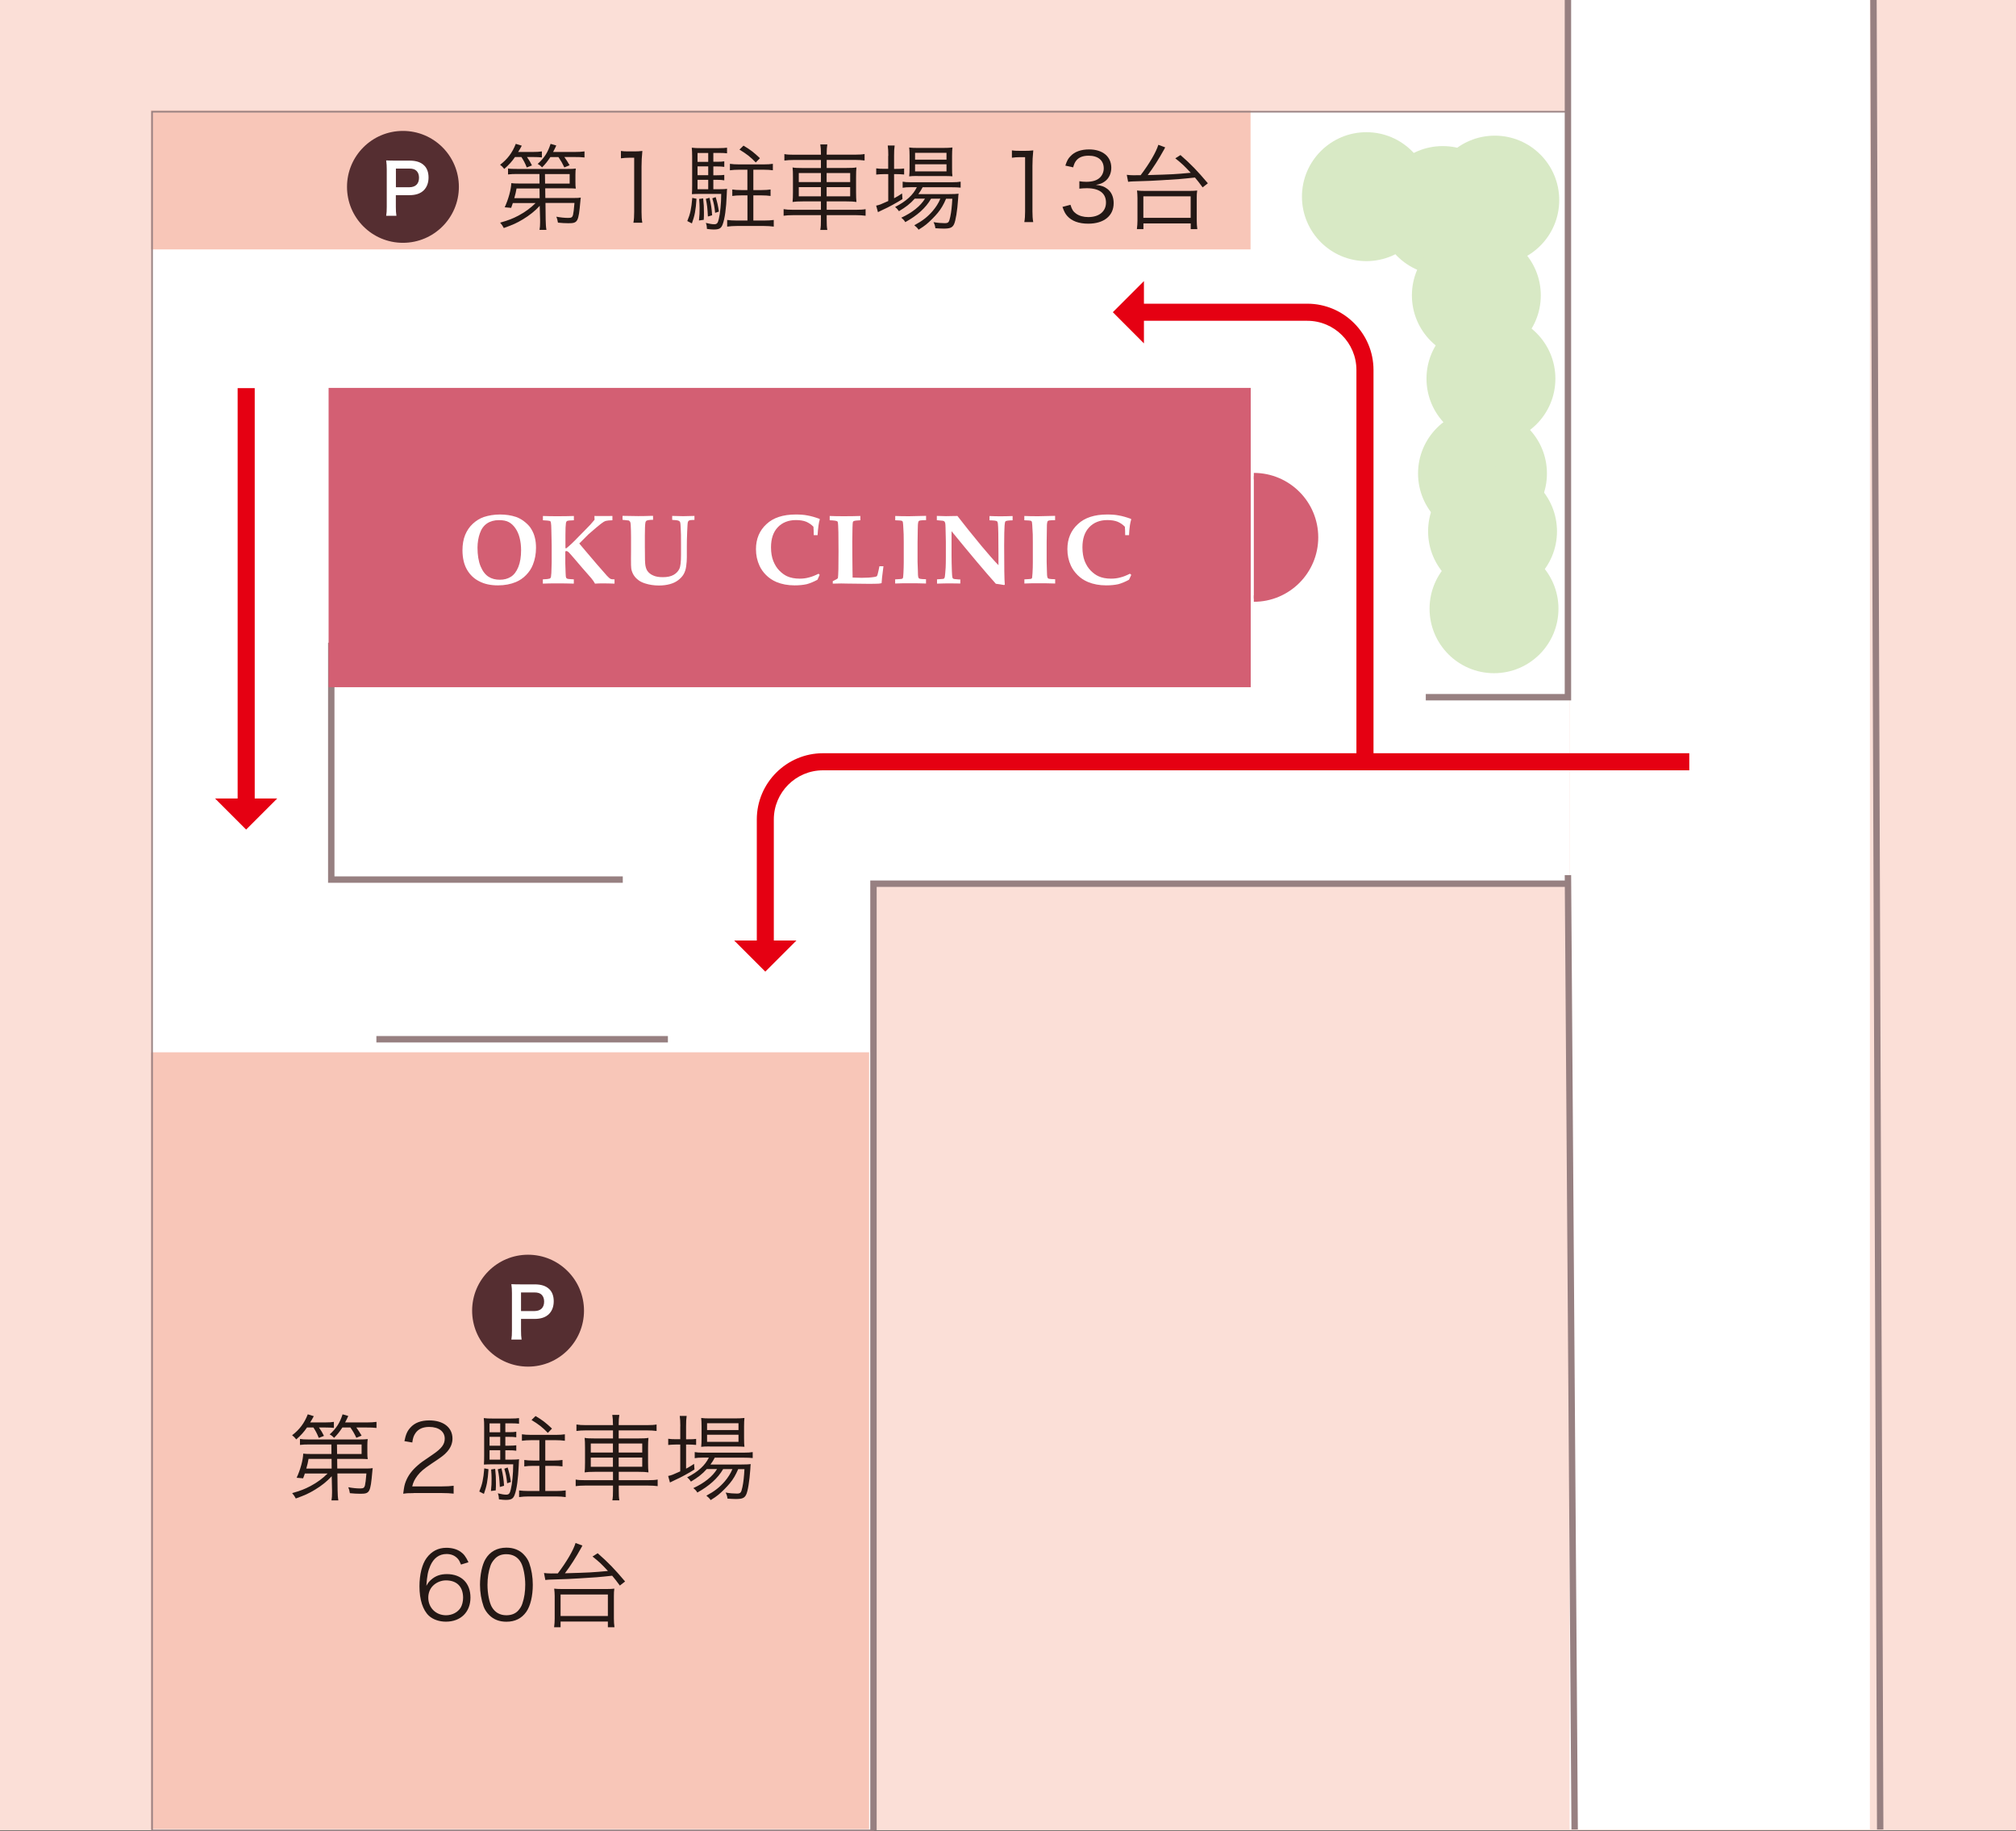 <?xml version="1.0" encoding="utf-8"?>
<!-- Generator: Adobe Illustrator 25.2.3, SVG Export Plug-In . SVG Version: 6.00 Build 0)  -->
<svg version="1.1" id="レイヤー_1" xmlns="http://www.w3.org/2000/svg" xmlns:xlink="http://www.w3.org/1999/xlink" x="0px"
	 y="0px" width="315px" height="286px" viewBox="0 0 315 286" style="enable-background:new 0 0 315 286;" xml:space="preserve">
<rect x="0" y="0" width="315" height="286" fill="#333333" stroke="none"/>
<style type="text/css">
	.st0{fill:#FBDFD7;}
	.st1{fill:#FFFFFF;}
	.st2{fill:#F8C6B8;}
	.st3{fill:#231815;}
	.st4{fill:#E50012;}
	.st5{fill:#D8E9C5;}
	.st6{fill:none;stroke:#978081;stroke-miterlimit:10;}
	.st7{fill:#D35F73;stroke:#D35F73;stroke-width:1.013;stroke-miterlimit:10;}
	.st8{fill:none;stroke:#978081;stroke-width:0.25;stroke-miterlimit:10;}
	.st9{fill:#552E31;}
</style>
<rect class="st0" width="315" height="285.93"/>
<g>
	<g>
		<g>
			<rect x="245.25" y="0" class="st1" width="46.92" height="285.79"/>
			<polyline class="st1" points="245.23,138.04 136.48,138.04 136.48,285.93 23.76,285.93 23.76,17.45 245.23,17.45 245.23,108.67 
							"/>
			<rect x="23.57" y="17.23" class="st2" width="171.83" height="21.73"/>
			<rect x="23.57" y="164.38" class="st2" width="112.23" height="121.35"/>
			<g>
				<g>
					<path class="st3" d="M80.46,24.54c-0.5,0.72-0.89,1.16-1.67,1.85c-0.21-0.28-0.41-0.48-0.65-0.65c1.16-0.88,1.92-1.9,2.45-3.27
						l0.94,0.29c-0.23,0.44-0.31,0.56-0.57,0.98h2.26c0.69,0,1.1-0.03,1.45-0.09v0.94c-0.36-0.04-0.78-0.06-1.33-0.06h-1
						c0.37,0.54,0.53,0.79,0.78,1.31l-0.81,0.32c-0.29-0.72-0.47-1.05-0.84-1.63H80.46z M84.33,32.15
						c-0.67,0.75-1.61,1.51-2.62,2.11c-1.04,0.62-1.5,0.82-2.99,1.36c-0.18-0.35-0.31-0.53-0.57-0.84c1.33-0.38,1.94-0.62,2.86-1.1
						c1.07-0.57,1.95-1.23,2.67-1.96h-3.55c-0.09,0.28-0.13,0.4-0.26,0.75l-1.01-0.09c0.59-1.28,1-2.79,1.03-3.77
						c0.25,0.04,0.65,0.06,1.38,0.06h3.03l-0.01-1.49h-3.49c-0.56,0-0.98,0.01-1.42,0.07v-0.93c0.32,0.06,0.7,0.07,1.42,0.07h7.81
						c0.69,0,1-0.01,1.36-0.06c-0.04,0.26-0.06,0.5-0.06,0.92v1.2c0,0.45,0.01,0.72,0.06,1.01c-0.38-0.03-0.76-0.04-1.36-0.04h-3.42
						l0.02,1.51h4.34c0.57,0,0.89-0.01,1.2-0.06c-0.04,0.19-0.04,0.28-0.07,0.59c-0.29,3.24-0.4,3.41-1.89,3.41
						c-0.5,0-1-0.03-1.61-0.09c-0.07-0.4-0.12-0.6-0.25-0.93c0.7,0.13,1.29,0.19,1.85,0.19c0.5,0,0.64-0.09,0.75-0.45
						c0.07-0.29,0.16-0.94,0.23-1.89h-4.53l0.03,2.6c0.02,0.76,0.04,1.17,0.12,1.61h-1.08c0.07-0.44,0.09-0.66,0.09-1.19
						c0-0.15,0-0.35,0-0.42L84.33,32.15z M80.71,29.44c-0.1,0.59-0.15,0.79-0.35,1.51h3.96l-0.02-1.51H80.71z M85.99,24.54
						c-0.46,0.69-0.73,1.04-1.29,1.61c-0.23-0.25-0.38-0.37-0.69-0.54c1.06-0.97,1.58-1.79,2.02-3.14l0.89,0.26
						c-0.18,0.4-0.23,0.5-0.5,1.01h3.36c0.69,0,1.1-0.03,1.55-0.09v0.95c-0.47-0.06-0.91-0.07-1.54-0.07h-1.61
						c0.29,0.41,0.56,0.81,0.82,1.28l-0.82,0.34c-0.32-0.67-0.51-1-0.92-1.61H85.99z M89.01,28.68v-1.49h-3.86l0.02,1.49H89.01z"/>
					<path class="st3" d="M97.01,23.58c0.38,0.06,0.66,0.07,1.22,0.07h0.92c0.5,0,0.73-0.02,1.22-0.07
						c-0.09,0.89-0.13,1.64-0.13,2.43v7.12c0,0.69,0.03,1.12,0.12,1.66h-1.39c0.09-0.51,0.12-0.98,0.12-1.66v-8.49h-0.79
						c-0.47,0-0.85,0.03-1.28,0.09V23.58z"/>
					<path class="st3" d="M108.83,31.05c-0.12,1.82-0.28,2.62-0.72,3.85l-0.72-0.37c0.47-1.14,0.63-1.88,0.78-3.62L108.83,31.05z
						 M111.48,29.56h0.84c0.7,0,1.01-0.02,1.29-0.06c-0.03,0.23-0.03,0.23-0.06,0.98c-0.07,2.04-0.31,3.71-0.62,4.53
						c-0.23,0.66-0.54,0.84-1.41,0.84c-0.26,0-0.53-0.02-1.06-0.09c-0.01-0.34-0.04-0.57-0.17-0.94c0.51,0.13,0.97,0.21,1.3,0.21
						c0.43,0,0.57-0.16,0.72-0.81c0.22-0.88,0.37-2.39,0.38-3.93h-3.46c-0.41,0-0.73,0.02-1.12,0.04c0.03-0.35,0.04-0.88,0.04-1.38
						v-4.5c0-0.59-0.02-0.97-0.06-1.38c0.42,0.06,0.76,0.07,1.35,0.07h2.83c0.63,0,0.97-0.02,1.33-0.07v0.88
						c-0.34-0.04-0.66-0.06-1.19-0.06h-0.95v1.38h0.57c0.53,0,0.81-0.01,1.14-0.07v0.87c-0.35-0.06-0.63-0.07-1.14-0.07h-0.57v1.38
						h0.57c0.56,0,0.78-0.02,1.14-0.06v0.85c-0.35-0.06-0.63-0.08-1.14-0.08h-0.57V29.56z M110.66,23.9h-1.67v1.38h1.67V23.9z
						 M110.66,25.99h-1.67v1.38h1.67V25.99z M108.99,28.09v1.47h1.67v-1.47H108.99z M109.87,30.99c0.1,0.95,0.12,1.33,0.12,2.21
						c0,0.46,0,0.63-0.03,1.14l-0.75,0.1c0.09-0.82,0.1-1.19,0.1-1.95c0-0.51-0.02-0.79-0.07-1.41L109.87,30.99z M110.86,30.9
						c0.25,1.06,0.34,1.67,0.41,2.73l-0.66,0.19c-0.07-1.33-0.12-1.79-0.32-2.76L110.86,30.9z M111.82,30.79
						c0.26,0.82,0.36,1.29,0.51,2.26l-0.59,0.2c-0.1-0.98-0.19-1.46-0.44-2.27L111.82,30.79z M116.78,30.52h-0.95
						c-0.59,0-0.98,0.03-1.41,0.09V29.6c0.37,0.06,0.82,0.09,1.41,0.09h0.95v-3.18h-1.29c-0.57,0-1,0.03-1.44,0.09v-1.01
						c0.42,0.06,0.83,0.09,1.44,0.09h3.83c0.63,0,1.04-0.03,1.44-0.09v1.01c-0.44-0.06-0.87-0.09-1.44-0.09h-1.61v3.18h1.28
						c0.59,0,1.03-0.03,1.41-0.09v1.01c-0.44-0.06-0.82-0.09-1.41-0.09h-1.28v3.93h1.67c0.62,0,1.07-0.03,1.52-0.09v1.04
						c-0.47-0.07-0.97-0.1-1.52-0.1h-4.25c-0.54,0-1.04,0.03-1.51,0.1v-1.04c0.44,0.06,0.91,0.09,1.51,0.09h1.66V30.52z
						 M118.09,25.38c-0.83-0.87-1.42-1.32-2.55-2.01l0.63-0.62c1.09,0.64,1.64,1.08,2.57,1.96L118.09,25.38z"/>
					<path class="st3" d="M128.27,23.97c0-0.6-0.03-0.98-0.1-1.41h1.1c-0.07,0.44-0.1,0.82-0.1,1.41v0.19h4.4
						c0.75,0,1.14-0.03,1.52-0.1v1.01c-0.47-0.06-0.92-0.09-1.51-0.09h-4.41v1.26h2.99c0.88,0,1.27-0.02,1.66-0.09
						c-0.04,0.47-0.06,0.72-0.06,1.54V30c0,0.83,0.02,1.08,0.06,1.55c-0.37-0.06-0.81-0.09-1.67-0.09h-2.98v1.31h4.56
						c0.75,0,1.16-0.03,1.52-0.1v1.03c-0.46-0.06-0.91-0.09-1.52-0.09h-4.56v0.7c0,0.81,0.02,1.14,0.1,1.61h-1.1
						c0.09-0.51,0.1-0.85,0.1-1.61v-0.7h-4.34c-0.62,0-1.1,0.03-1.49,0.09v-1.03c0.38,0.07,0.79,0.1,1.49,0.1h4.34v-1.31h-2.73
						c-0.88,0-1.33,0.03-1.7,0.09c0.04-0.46,0.06-0.72,0.06-1.55v-2.26c0-0.85-0.01-1.11-0.06-1.58c0.36,0.07,0.78,0.09,1.63,0.09
						h2.8v-1.26h-4.23c-0.59,0-1.06,0.03-1.48,0.09v-1.01c0.41,0.08,0.83,0.1,1.49,0.1h4.22V23.97z M124.81,27.03v1.41h3.46v-1.41
						H124.81z M124.81,29.23v1.44h3.46v-1.44H124.81z M132.84,28.44v-1.41h-3.68v1.41H132.84z M132.84,30.67v-1.44h-3.68v1.44
						H132.84z"/>
					<path class="st3" d="M138.8,24.34c0-0.69-0.03-1.2-0.09-1.61h1.08c-0.07,0.45-0.09,0.91-0.09,1.63v2.02h0.35
						c0.57,0,0.89-0.01,1.22-0.06v0.94c-0.42-0.04-0.81-0.06-1.22-0.06h-0.35v3.77c0.47-0.25,0.69-0.38,1.25-0.75l0.06,0.88
						c-0.85,0.54-2.18,1.28-3.05,1.66c-0.23,0.1-0.65,0.31-0.78,0.38l-0.28-1.02c0.56-0.12,0.7-0.18,1.89-0.72V27.2h-0.63
						c-0.47,0-0.87,0.03-1.25,0.07V26.3c0.39,0.06,0.75,0.07,1.27,0.07h0.6V24.34z M142.92,31.04c-0.67,0.76-1.41,1.33-2.46,1.95
						c-0.17-0.26-0.37-0.48-0.6-0.66c1.73-0.88,2.8-1.86,3.4-3.09h-0.9c-0.6,0-1.02,0.03-1.32,0.09v-0.95
						c0.32,0.06,0.67,0.09,1.35,0.09h6.26c0.7,0,1.13-0.03,1.45-0.09v0.93c-0.36-0.04-0.81-0.06-1.45-0.06h-4.49
						c-0.23,0.44-0.35,0.63-0.67,1.07h4.85c0.72,0,1.07-0.02,1.44-0.06c-0.03,0.19-0.04,0.28-0.08,0.87
						c-0.11,1.73-0.38,3.4-0.64,3.91c-0.26,0.53-0.63,0.67-1.63,0.67c-0.34,0-0.82-0.03-1.28-0.06c-0.04-0.36-0.12-0.62-0.29-0.95
						c0.69,0.12,1.23,0.16,1.74,0.16c0.59,0,0.69-0.11,0.88-1c0.16-0.73,0.26-1.67,0.32-2.81h-0.98c-0.39,0.92-0.76,1.55-1.3,2.21
						c-0.44,0.54-1.26,1.36-1.8,1.8c-0.34,0.26-0.6,0.46-1.19,0.82c-0.22-0.32-0.34-0.42-0.67-0.69c1.3-0.7,2.08-1.32,2.87-2.23
						c0.51-0.6,0.91-1.22,1.2-1.92h-1.45c-0.83,1.44-2.15,2.62-4.03,3.66c-0.16-0.28-0.32-0.45-0.63-0.69
						c1.7-0.78,3.02-1.83,3.71-2.98H142.92z M143.39,27.49c-0.6,0-1.01,0.01-1.33,0.06c0.04-0.4,0.06-0.76,0.06-1.32v-1.9
						c0-0.67-0.02-0.87-0.06-1.29c0.44,0.06,0.76,0.07,1.41,0.07h3.83c0.67,0,1.12-0.02,1.52-0.07c-0.04,0.38-0.06,0.69-0.06,1.36
						v1.83c0,0.67,0.01,1.04,0.06,1.31c-0.32-0.03-0.78-0.04-1.35-0.04H143.39z M142.98,24.94h4.91v-1.07h-4.91V24.94z
						 M142.98,26.77h4.91v-1.11h-4.91V26.77z"/>
					<path class="st3" d="M158.09,23.49c0.38,0.06,0.66,0.07,1.21,0.07h0.93c0.5,0,0.73-0.01,1.22-0.07
						c-0.09,0.89-0.13,1.64-0.13,2.43v7.12c0,0.69,0.03,1.11,0.12,1.65h-1.39c0.09-0.51,0.12-0.98,0.12-1.65v-8.49h-0.79
						c-0.47,0-0.85,0.03-1.27,0.09V23.49z"/>
					<path class="st3" d="M167.26,31.99c0.23,0.76,0.44,1.07,0.89,1.39c0.5,0.35,1.14,0.53,1.89,0.53c1.7,0,2.77-0.88,2.77-2.27
						c0-1.45-1.04-2.24-2.99-2.24c-0.41,0-0.78,0.03-1.17,0.07v-1.16c0.34,0.06,0.69,0.09,1.08,0.09c0.97,0,1.69-0.22,2.14-0.67
						c0.37-0.35,0.59-0.89,0.59-1.42c0-1.26-0.88-1.99-2.36-1.99c-0.89,0-1.54,0.25-1.95,0.78c-0.21,0.27-0.31,0.5-0.47,1.04
						l-1.22-0.27c0.25-0.75,0.42-1.08,0.79-1.46c0.64-0.7,1.64-1.07,2.92-1.07c2.13,0,3.47,1.12,3.47,2.87
						c0,0.89-0.38,1.69-1.03,2.14c-0.38,0.28-0.7,0.4-1.38,0.53c0.85,0.09,1.3,0.25,1.8,0.63c0.65,0.5,0.98,1.28,0.98,2.22
						c0,1.98-1.52,3.21-3.97,3.21c-1.48,0-2.58-0.41-3.28-1.2c-0.31-0.35-0.48-0.67-0.75-1.42L167.26,31.99z"/>
					<path class="st3" d="M178.22,27.37c1.38-1.82,2.43-3.62,2.77-4.75l1.07,0.4c-0.04,0.09-0.04,0.09-0.16,0.31
						c-0.84,1.52-1.7,2.87-2.57,4.02c3.91-0.11,4.24-0.13,6.72-0.36c-1-1.08-1.32-1.39-2.41-2.26l0.81-0.51
						c1.7,1.49,2.62,2.45,4.28,4.41l-0.82,0.64c-0.57-0.78-0.76-1.01-1.2-1.54c-2.01,0.22-2.7,0.28-5.19,0.42
						c-1.44,0.09-2.18,0.12-3.34,0.15c-0.35,0.02-0.76,0.03-1.22,0.04c-0.21,0-0.23,0.02-0.69,0.06l-0.21-1.09
						c0.34,0.04,0.72,0.07,1.13,0.07l0.35-0.01H178.22z M177.64,35.79c0.06-0.48,0.09-0.91,0.09-1.36v-3.5
						c0-0.42-0.03-0.79-0.07-1.17c0.32,0.04,0.63,0.06,1.16,0.06h7.08c0.53,0,0.82-0.02,1.16-0.06c-0.06,0.38-0.07,0.69-0.07,1.17
						v3.5c0,0.5,0.03,0.93,0.09,1.36h-1.03v-0.89h-7.39v0.89H177.64z M178.65,34.03h7.39v-3.36h-7.39V34.03z"/>
				</g>
			</g>
			<g>
				<g>
					<path class="st3" d="M47.96,223c-0.5,0.72-0.89,1.16-1.67,1.85c-0.21-0.28-0.41-0.48-0.65-0.65c1.16-0.88,1.92-1.9,2.45-3.27
						l0.94,0.29c-0.23,0.44-0.31,0.56-0.57,0.98h2.26c0.69,0,1.1-0.03,1.45-0.09v0.94c-0.37-0.04-0.78-0.06-1.33-0.06h-1
						c0.37,0.54,0.53,0.79,0.78,1.31l-0.81,0.32c-0.29-0.72-0.47-1.06-0.84-1.63H47.96z M51.83,230.6
						c-0.67,0.75-1.61,1.51-2.62,2.11c-1.04,0.62-1.49,0.82-2.99,1.37c-0.18-0.35-0.31-0.53-0.57-0.84c1.33-0.38,1.94-0.62,2.86-1.1
						c1.07-0.57,1.95-1.23,2.67-1.96h-3.55c-0.09,0.28-0.13,0.4-0.27,0.75l-1.01-0.09c0.59-1.27,1-2.78,1.03-3.77
						c0.25,0.04,0.65,0.06,1.38,0.06h3.03l-0.01-1.49h-3.49c-0.56,0-0.98,0.01-1.42,0.07v-0.93c0.32,0.06,0.7,0.08,1.42,0.08h7.81
						c0.69,0,1-0.02,1.36-0.06c-0.04,0.26-0.06,0.5-0.06,0.92v1.2c0,0.45,0.01,0.72,0.06,1.01c-0.38-0.03-0.76-0.04-1.36-0.04h-3.42
						l0.02,1.51h4.34c0.57,0,0.89-0.01,1.2-0.06c-0.04,0.19-0.04,0.28-0.07,0.59c-0.29,3.24-0.4,3.41-1.89,3.41
						c-0.5,0-1-0.03-1.61-0.09c-0.07-0.4-0.12-0.6-0.25-0.93c0.7,0.13,1.29,0.19,1.85,0.19c0.5,0,0.64-0.09,0.75-0.45
						c0.07-0.29,0.16-0.94,0.23-1.89h-4.53l0.03,2.6c0.01,0.76,0.04,1.17,0.12,1.61h-1.08c0.07-0.44,0.09-0.66,0.09-1.19
						c0-0.15,0-0.35,0-0.42L51.83,230.6z M48.21,227.89c-0.1,0.59-0.15,0.79-0.35,1.51h3.96l-0.01-1.51H48.21z M53.49,223
						c-0.46,0.69-0.73,1.04-1.29,1.61c-0.23-0.25-0.38-0.37-0.69-0.54c1.06-0.97,1.58-1.79,2.02-3.14l0.89,0.26
						c-0.18,0.4-0.23,0.5-0.5,1.01h3.36c0.69,0,1.1-0.03,1.55-0.09v0.95c-0.47-0.06-0.91-0.07-1.54-0.07h-1.61
						c0.29,0.41,0.56,0.81,0.82,1.27l-0.82,0.34c-0.32-0.67-0.51-1-0.93-1.61H53.49z M56.5,227.13v-1.49h-3.85l0.02,1.49H56.5z"/>
					<path class="st3" d="M64.61,233.24c-0.92,0-1.14,0.02-1.61,0.09c0.16-1.17,0.2-1.39,0.42-1.95c0.37-0.93,0.98-1.73,1.9-2.52
						c0.51-0.44,0.54-0.45,2.24-1.61c1.45-0.98,1.93-1.63,1.93-2.52c0-1.12-0.94-1.83-2.43-1.83c-0.97,0-1.69,0.32-2.13,0.95
						c-0.28,0.4-0.41,0.75-0.51,1.48l-1.23-0.21c0.22-1.06,0.44-1.57,0.93-2.11c0.66-0.75,1.65-1.13,2.95-1.13
						c2.21,0,3.63,1.11,3.63,2.84c0,0.75-0.29,1.45-0.86,2.08c-0.44,0.5-0.82,0.78-2.49,1.89c-1.16,0.78-1.63,1.19-2.11,1.8
						c-0.45,0.6-0.66,1-0.83,1.7h4.68c0.73,0,1.23-0.03,1.79-0.1v1.23c-0.59-0.06-1.07-0.09-1.8-0.09H64.61z"/>
					<path class="st3" d="M76.33,229.51c-0.12,1.82-0.28,2.62-0.72,3.85l-0.72-0.37c0.47-1.14,0.63-1.88,0.78-3.62L76.33,229.51z
						 M78.98,228.01h0.84c0.7,0,1.01-0.02,1.29-0.06c-0.03,0.23-0.03,0.23-0.06,0.98c-0.08,2.04-0.31,3.71-0.62,4.53
						c-0.23,0.66-0.54,0.84-1.41,0.84c-0.26,0-0.53-0.02-1.06-0.09c-0.01-0.34-0.04-0.57-0.17-0.94c0.51,0.13,0.97,0.21,1.3,0.21
						c0.42,0,0.57-0.16,0.72-0.81c0.22-0.88,0.37-2.39,0.38-3.93h-3.46c-0.41,0-0.73,0.02-1.12,0.04c0.03-0.35,0.04-0.88,0.04-1.38
						v-4.5c0-0.59-0.01-0.97-0.06-1.38c0.42,0.06,0.76,0.07,1.35,0.07h2.83c0.63,0,0.97-0.02,1.33-0.07v0.88
						c-0.34-0.04-0.66-0.06-1.19-0.06h-0.95v1.38h0.57c0.53,0,0.81-0.01,1.14-0.07v0.87c-0.35-0.06-0.63-0.07-1.14-0.07h-0.57v1.38
						h0.57c0.56,0,0.78-0.02,1.14-0.06v0.85c-0.35-0.06-0.63-0.07-1.14-0.07h-0.57V228.01z M78.16,222.35h-1.67v1.38h1.67V222.35z
						 M78.16,224.45h-1.67v1.38h1.67V224.45z M76.49,226.54v1.47h1.67v-1.47H76.49z M77.37,229.45c0.1,0.95,0.12,1.33,0.12,2.22
						c0,0.45,0,0.63-0.03,1.14l-0.75,0.1c0.09-0.82,0.1-1.19,0.1-1.95c0-0.51-0.02-0.79-0.07-1.41L77.37,229.45z M78.35,229.36
						c0.25,1.06,0.34,1.67,0.41,2.73l-0.66,0.19c-0.07-1.33-0.12-1.79-0.32-2.76L78.35,229.36z M79.32,229.24
						c0.26,0.82,0.36,1.29,0.51,2.26l-0.59,0.2c-0.1-0.98-0.19-1.46-0.44-2.27L79.32,229.24z M84.28,228.98h-0.95
						c-0.59,0-0.98,0.03-1.41,0.09v-1.01c0.37,0.06,0.82,0.09,1.41,0.09h0.95v-3.18h-1.29c-0.57,0-1,0.03-1.44,0.09v-1.01
						c0.42,0.06,0.83,0.09,1.44,0.09h3.83c0.63,0,1.04-0.03,1.44-0.09v1.01c-0.44-0.06-0.86-0.09-1.44-0.09H85.2v3.18h1.28
						c0.59,0,1.02-0.03,1.41-0.09v1.01c-0.44-0.06-0.82-0.09-1.41-0.09H85.2v3.93h1.67c0.62,0,1.07-0.03,1.52-0.09v1.04
						c-0.47-0.07-0.97-0.1-1.52-0.1h-4.25c-0.54,0-1.04,0.03-1.51,0.1v-1.04c0.44,0.06,0.91,0.09,1.51,0.09h1.66V228.98z
						 M85.6,223.83c-0.83-0.87-1.42-1.32-2.55-2.01l0.63-0.62c1.09,0.64,1.64,1.08,2.57,1.96L85.6,223.83z"/>
					<path class="st3" d="M95.77,222.43c0-0.6-0.03-0.98-0.1-1.41h1.1c-0.07,0.44-0.1,0.82-0.1,1.41v0.19h4.4
						c0.75,0,1.14-0.03,1.52-0.1v1.01c-0.47-0.06-0.92-0.09-1.51-0.09h-4.41v1.26h2.99c0.88,0,1.27-0.02,1.66-0.09
						c-0.04,0.47-0.06,0.72-0.06,1.54v2.3c0,0.83,0.02,1.08,0.06,1.55c-0.37-0.06-0.81-0.09-1.67-0.09h-2.97v1.31h4.56
						c0.75,0,1.16-0.03,1.52-0.1v1.03c-0.45-0.06-0.91-0.09-1.52-0.09h-4.56v0.7c0,0.81,0.01,1.14,0.1,1.61h-1.1
						c0.09-0.51,0.1-0.85,0.1-1.61v-0.7h-4.34c-0.62,0-1.1,0.03-1.49,0.09v-1.03c0.38,0.08,0.79,0.1,1.49,0.1h4.34v-1.31h-2.73
						c-0.88,0-1.33,0.03-1.7,0.09c0.04-0.45,0.06-0.72,0.06-1.55v-2.26c0-0.85-0.02-1.11-0.06-1.58c0.36,0.07,0.78,0.09,1.63,0.09
						h2.8v-1.26h-4.23c-0.59,0-1.06,0.03-1.48,0.09v-1.01c0.41,0.07,0.83,0.1,1.49,0.1h4.22V222.43z M92.31,225.49v1.41h3.46v-1.41
						H92.31z M92.31,227.69v1.44h3.46v-1.44H92.31z M100.35,226.9v-1.41h-3.68v1.41H100.35z M100.35,229.12v-1.44h-3.68v1.44H100.35
						z"/>
					<path class="st3" d="M106.3,222.79c0-0.69-0.03-1.2-0.09-1.61h1.08c-0.07,0.45-0.09,0.91-0.09,1.63v2.02h0.35
						c0.57,0,0.89-0.01,1.22-0.06v0.94c-0.42-0.04-0.81-0.06-1.22-0.06h-0.35v3.77c0.47-0.25,0.69-0.38,1.25-0.75l0.06,0.88
						c-0.85,0.54-2.18,1.27-3.05,1.65c-0.23,0.1-0.65,0.31-0.78,0.38l-0.28-1.02c0.56-0.12,0.7-0.18,1.89-0.72v-4.19h-0.63
						c-0.47,0-0.87,0.03-1.25,0.07v-0.97c0.4,0.06,0.75,0.07,1.28,0.07h0.6V222.79z M110.42,229.49c-0.67,0.76-1.41,1.33-2.46,1.95
						c-0.17-0.26-0.36-0.48-0.6-0.66c1.73-0.88,2.8-1.86,3.4-3.09h-0.89c-0.6,0-1.02,0.03-1.32,0.09v-0.95
						c0.32,0.06,0.67,0.09,1.35,0.09h6.26c0.7,0,1.13-0.03,1.45-0.09v0.93c-0.36-0.04-0.81-0.06-1.45-0.06h-4.48
						c-0.23,0.44-0.35,0.63-0.67,1.07h4.85c0.72,0,1.07-0.02,1.44-0.06c-0.03,0.19-0.04,0.28-0.07,0.87
						c-0.12,1.73-0.38,3.4-0.65,3.91c-0.26,0.53-0.63,0.67-1.63,0.67c-0.34,0-0.82-0.03-1.28-0.06c-0.04-0.36-0.12-0.62-0.29-0.95
						c0.69,0.12,1.23,0.16,1.74,0.16c0.59,0,0.69-0.12,0.88-1c0.16-0.73,0.26-1.67,0.32-2.81h-0.98c-0.4,0.92-0.76,1.55-1.31,2.21
						c-0.44,0.54-1.26,1.37-1.8,1.8c-0.34,0.27-0.6,0.46-1.19,0.82c-0.22-0.32-0.34-0.42-0.67-0.69c1.3-0.7,2.08-1.32,2.87-2.23
						c0.51-0.6,0.91-1.22,1.2-1.92h-1.45c-0.84,1.44-2.16,2.62-4.03,3.66c-0.16-0.28-0.32-0.45-0.63-0.69
						c1.7-0.78,3.02-1.83,3.71-2.98H110.42z M110.89,225.95c-0.6,0-1.01,0.01-1.33,0.06c0.04-0.4,0.06-0.76,0.06-1.32v-1.9
						c0-0.67-0.02-0.87-0.06-1.29c0.44,0.06,0.76,0.07,1.41,0.07h3.83c0.67,0,1.12-0.02,1.52-0.07c-0.04,0.38-0.06,0.69-0.06,1.36
						v1.83c0,0.67,0.02,1.04,0.06,1.31c-0.32-0.03-0.78-0.04-1.35-0.04H110.89z M110.48,223.39h4.91v-1.07h-4.91V223.39z
						 M110.48,225.23h4.91v-1.11h-4.91V225.23z"/>
					<path class="st3" d="M72.03,244.4c-0.19-0.47-0.29-0.67-0.51-0.92c-0.44-0.48-1.01-0.73-1.74-0.73c-1.14,0-2.01,0.62-2.54,1.82
						c-0.38,0.88-0.51,1.55-0.62,3.15c0.26-0.45,0.41-0.66,0.73-0.94c0.69-0.62,1.47-0.89,2.48-0.89c2.27,0,3.68,1.41,3.68,3.66
						c0,2.27-1.52,3.77-3.84,3.77c-1.04,0-2.02-0.34-2.65-0.92c-0.95-0.88-1.48-2.52-1.48-4.6c0-1.83,0.41-3.47,1.11-4.42
						c0.78-1.06,1.82-1.6,3.09-1.6c0.88,0,1.67,0.22,2.23,0.62c0.51,0.36,0.81,0.76,1.23,1.64L72.03,244.4z M69.67,246.87
						c-0.73,0-1.51,0.32-2.02,0.84c-0.48,0.48-0.73,1.13-0.73,1.86c0,1.58,1.19,2.75,2.77,2.75c0.95,0,1.83-0.45,2.29-1.19
						c0.23-0.38,0.38-0.98,0.38-1.55C72.35,247.85,71.38,246.87,69.67,246.87z"/>
					<path class="st3" d="M76.44,252.29c-0.4-0.4-0.7-0.85-0.88-1.35c-0.36-1.03-0.56-2.18-0.56-3.39c0-1.55,0.34-3.14,0.85-3.99
						c0.7-1.19,1.83-1.8,3.28-1.8c1.08,0,2.02,0.35,2.68,1.04c0.41,0.41,0.7,0.87,0.88,1.35c0.36,1.01,0.56,2.19,0.56,3.4
						c0,1.77-0.38,3.34-1.02,4.24c-0.73,1.03-1.76,1.54-3.11,1.54C78.03,253.33,77.12,252.98,76.44,252.29z M77.29,243.53
						c-0.31,0.34-0.54,0.7-0.66,1.07c-0.31,0.89-0.46,1.89-0.46,2.96c0,1.37,0.29,2.8,0.69,3.49c0.51,0.85,1.27,1.27,2.27,1.27
						c0.73,0,1.36-0.23,1.8-0.69c0.32-0.34,0.56-0.72,0.69-1.14c0.31-0.91,0.45-1.88,0.45-2.96c0-1.27-0.28-2.73-0.66-3.42
						c-0.48-0.88-1.27-1.33-2.3-1.33C78.35,242.78,77.75,243.02,77.29,243.53z"/>
					<path class="st3" d="M87.16,245.78c1.38-1.82,2.43-3.62,2.77-4.75l1.07,0.4c-0.04,0.09-0.04,0.09-0.16,0.31
						c-0.84,1.52-1.7,2.87-2.57,4.02c3.91-0.11,4.24-0.13,6.72-0.36c-1-1.08-1.32-1.39-2.41-2.26l0.81-0.51
						c1.7,1.49,2.62,2.45,4.28,4.41l-0.82,0.64c-0.57-0.78-0.76-1.01-1.2-1.54c-2.01,0.22-2.7,0.28-5.19,0.42
						c-1.44,0.09-2.19,0.12-3.34,0.15c-0.35,0.02-0.76,0.03-1.22,0.04c-0.21,0-0.23,0.02-0.69,0.06l-0.21-1.09
						c0.34,0.04,0.72,0.07,1.13,0.07l0.35-0.01H87.16z M86.58,254.19c0.06-0.48,0.09-0.91,0.09-1.36v-3.5
						c0-0.42-0.03-0.79-0.08-1.17c0.32,0.04,0.63,0.06,1.16,0.06h7.08c0.53,0,0.82-0.02,1.16-0.06c-0.06,0.38-0.07,0.69-0.07,1.17
						v3.5c0,0.5,0.03,0.93,0.09,1.36h-1.03v-0.89h-7.39v0.89H86.58z M87.59,252.44h7.39v-3.36h-7.39V252.44z"/>
				</g>
			</g>
			<g>
				<path class="st4" d="M214.61,119.11h-2.67V57.79c0-4.23-3.44-7.68-7.68-7.68h-26.18v-2.67h26.18c5.7,0,10.35,4.64,10.35,10.35
					V119.11z"/>
				<g>
					<polygon class="st4" points="178.74,53.64 178.74,43.91 173.88,48.77 					"/>
				</g>
			</g>
			<circle class="st5" cx="233.56" cy="31.26" r="10.07"/>
			<circle class="st5" cx="225.43" cy="32.89" r="10.07"/>
			<circle class="st5" cx="213.5" cy="30.72" r="10.07"/>
			<circle class="st5" cx="230.68" cy="46.14" r="10.07"/>
			<circle class="st5" cx="232.96" cy="59.15" r="10.07"/>
			<circle class="st5" cx="231.64" cy="73.96" r="10.07"/>
			<circle class="st5" cx="233.44" cy="95.09" r="10.07"/>
			<circle class="st5" cx="233.21" cy="83" r="10.07"/>
			<polyline class="st6" points="51.76,100.4 51.76,137.4 97.31,137.4 			"/>
			<path class="st7" d="M195.91,74.38c5.28,0,9.56,4.28,9.56,9.56c0,5.28-4.28,9.56-9.56,9.56"/>
			<rect x="51.85" y="61.1" class="st7" width="143.07" height="45.74"/>
			<polyline class="st8" points="245.14,138.04 136.48,138.04 136.48,285.93 23.76,285.93 23.76,17.45 245.23,17.45 245.23,108.67 
							"/>
			<polyline class="st6" points="245.14,138.04 136.48,138.04 136.48,285.93 			"/>
			<g>
				<path class="st4" d="M120.92,147.57h-2.67v-19.56c0-5.7,4.64-10.35,10.35-10.35h135.35v2.67H128.59c-4.23,0-7.68,3.44-7.68,7.68
					V147.57z"/>
				<g>
					<polygon class="st4" points="124.44,146.92 114.72,146.92 119.58,151.78 					"/>
				</g>
			</g>
			<g>
				<rect x="37.13" y="60.63" class="st4" width="2.67" height="64.75"/>
				<g>
					<polygon class="st4" points="43.32,124.73 33.6,124.73 38.46,129.59 					"/>
				</g>
			</g>
			<line class="st6" x1="58.81" y1="162.34" x2="104.36" y2="162.34"/>
			<line class="st6" x1="246.04" y1="285.79" x2="244.99" y2="136.7"/>
			<line class="st6" x1="293.78" y1="285.79" x2="292.73" y2="0"/>
			<polyline class="st6" points="244.99,0 244.99,108.91 222.78,108.91 			"/>
			<g>
				<circle class="st9" cx="82.51" cy="204.74" r="8.74"/>
				<g>
					<g>
						<path class="st1" d="M79.9,209.26c0.07-0.43,0.09-0.81,0.09-1.4v-5.86c0-0.52-0.02-0.91-0.09-1.4
							c0.47,0.02,0.8,0.03,1.38,0.03h2.26c1.05,0,1.79,0.25,2.31,0.77c0.44,0.43,0.67,1.08,0.67,1.86c0,0.82-0.25,1.5-0.73,1.99
							c-0.53,0.53-1.27,0.78-2.31,0.78h-2.07v1.81c0,0.58,0.02,1,0.09,1.41H79.9z M83.48,204.8c1,0,1.54-0.53,1.54-1.48
							c0-0.43-0.12-0.79-0.36-1.04c-0.25-0.27-0.61-0.39-1.18-0.39h-2.07v2.91H83.48z"/>
					</g>
				</g>
			</g>
			<g>
				<circle class="st9" cx="62.96" cy="29.19" r="8.74"/>
				<g>
					<g>
						<path class="st1" d="M60.34,33.72c0.07-0.43,0.09-0.81,0.09-1.4v-5.86c0-0.52-0.02-0.91-0.09-1.4
							c0.47,0.02,0.8,0.03,1.38,0.03h2.26c1.05,0,1.79,0.25,2.31,0.77c0.44,0.43,0.67,1.08,0.67,1.86c0,0.82-0.25,1.5-0.73,1.99
							c-0.53,0.53-1.27,0.78-2.31,0.78h-2.07v1.81c0,0.58,0.02,1,0.09,1.41H60.34z M63.93,29.25c1,0,1.54-0.53,1.54-1.49
							c0-0.43-0.12-0.79-0.36-1.04c-0.25-0.27-0.61-0.39-1.18-0.39h-2.07v2.92H63.93z"/>
					</g>
				</g>
			</g>
		</g>
	</g>
</g>
<g>
	<path class="st1" d="M74.98,83.31c0.23-0.68,0.6-1.19,1.11-1.54c0.52-0.35,1.14-0.52,1.88-0.52c0.64,0,1.16,0.1,1.55,0.32
		c0.39,0.21,0.73,0.54,1.01,0.95c0.29,0.41,0.51,0.9,0.66,1.49c0.15,0.59,0.23,1.23,0.23,1.93c0,1.03-0.14,1.91-0.43,2.63
		c-0.29,0.72-0.68,1.23-1.18,1.54c-0.5,0.31-1.07,0.45-1.7,0.45c-0.68,0-1.27-0.14-1.78-0.47c-0.5-0.32-0.92-0.86-1.24-1.63
		c-0.32-0.78-0.48-1.75-0.48-2.93C74.62,84.72,74.74,83.98,74.98,83.31z M72.97,88.99c0.46,0.8,1.11,1.42,1.92,1.82
		c0.82,0.43,1.79,0.63,2.92,0.63c1.05,0,1.98-0.18,2.8-0.52c0.59-0.25,1.13-0.61,1.59-1.09c0.47-0.48,0.82-1,1.06-1.61
		c0.33-0.82,0.49-1.7,0.49-2.65c0-0.56-0.05-1.08-0.17-1.55c-0.11-0.47-0.28-0.89-0.51-1.28c-0.21-0.4-0.54-0.77-0.97-1.13
		c-0.43-0.37-0.91-0.66-1.47-0.86c-0.75-0.25-1.58-0.38-2.5-0.38c-0.92,0-1.77,0.14-2.56,0.4c-0.61,0.22-1.17,0.56-1.69,1.04
		c-0.52,0.48-0.92,1.07-1.2,1.75c-0.28,0.68-0.42,1.5-0.42,2.42C72.27,87.2,72.51,88.2,72.97,88.99z"/>
	<path class="st1" d="M96.02,90.5v0.67c-0.72-0.03-1.35-0.04-1.88-0.04c-0.41,0-0.8,0.01-1.17,0.04c-0.13-0.25-0.32-0.54-0.6-0.87
		l-1.48-1.69c-1.12-1.31-1.71-2.01-1.79-2.08c-0.18-0.22-0.33-0.35-0.43-0.4c-0.07-0.02-0.13-0.05-0.18-0.05
		c-0.04,0-0.08,0.01-0.11,0.04c-0.02,0.01-0.04,0.03-0.05,0.03c0,0.03,0,0.09,0,0.19v1.69l0.05,1.51c0,0.4,0.04,0.64,0.1,0.74
		c0.04,0.05,0.1,0.1,0.2,0.14c0.1,0.02,0.43,0.06,0.98,0.08v0.67c-0.83-0.03-1.71-0.04-2.64-0.04c-0.82,0-1.56,0.01-2.2,0.04V90.5
		c0.54-0.02,0.88-0.06,1.04-0.11c0.05-0.02,0.11-0.05,0.14-0.09c0.04-0.05,0.07-0.11,0.09-0.2c0.02-0.11,0.04-0.3,0.06-0.6
		c0.03-0.75,0.05-1.29,0.05-1.63v-2.74l-0.05-2.34c-0.01-0.57-0.03-0.96-0.07-1.13c-0.02-0.11-0.05-0.18-0.08-0.23
		c-0.03-0.03-0.09-0.05-0.16-0.07c-0.11-0.03-0.44-0.06-1.01-0.09v-0.67c0.64,0.03,1.38,0.04,2.21,0.04c0.92,0,1.8-0.01,2.63-0.04
		v0.67c-0.59,0.01-0.95,0.05-1.08,0.12c-0.07,0.05-0.13,0.14-0.16,0.29c-0.05,0.32-0.08,0.94-0.08,1.86v2.08l0.12,0.04
		c0.48-0.37,1.13-0.98,1.95-1.84l1.07-1.09c0.35-0.36,0.59-0.61,0.74-0.76l0.67-0.78c0-0.11,0-0.3-0.02-0.59
		c0.51,0.01,0.85,0.01,1.03,0.01l1.78-0.01v0.67c-0.47,0.01-0.81,0.04-1.03,0.1c-0.21,0.06-0.48,0.22-0.79,0.47
		c-0.31,0.23-0.95,0.78-1.93,1.63l-1.43,1.43c0.25,0.3,0.61,0.73,1.09,1.29l1.65,1.94c0.77,0.89,1.29,1.48,1.56,1.78
		c0.26,0.29,0.47,0.46,0.6,0.52C95.51,90.48,95.73,90.5,96.02,90.5z"/>
	<path class="st1" d="M97.27,81.2v-0.62l2.46,0.04l1.01-0.01l1.02-0.03h0.28v0.62c-0.54,0-0.89,0.05-1.04,0.15
		c-0.07,0.05-0.12,0.13-0.15,0.26c-0.06,0.32-0.09,1-0.09,2.07v1.76l0.01,0.89c0,0.93,0.01,1.49,0.04,1.71
		c0.04,0.48,0.16,0.87,0.35,1.15c0.2,0.28,0.49,0.53,0.89,0.7c0.4,0.19,0.91,0.27,1.52,0.27c0.7,0,1.26-0.12,1.68-0.36
		c0.42-0.24,0.72-0.56,0.9-0.94c0.18-0.38,0.26-1.1,0.26-2.18v-1.55c0-1.33-0.01-2.15-0.04-2.43c-0.02-0.64-0.05-1.03-0.11-1.15
		c-0.03-0.07-0.09-0.14-0.17-0.18c-0.16-0.09-0.52-0.14-1.06-0.16v-0.62c0.9,0.03,1.44,0.04,1.61,0.04c0.05,0,0.12,0,0.2,0
		l1.67-0.04v0.62c-0.47,0-0.76,0.04-0.88,0.12c-0.06,0.03-0.11,0.11-0.15,0.23c-0.04,0.11-0.07,0.63-0.11,1.53
		c-0.04,0.92-0.05,1.64-0.05,2.16v1.78c0,0.46-0.03,0.92-0.1,1.4c-0.06,0.5-0.2,0.91-0.39,1.25c-0.2,0.35-0.48,0.65-0.84,0.93
		c-0.37,0.29-0.8,0.49-1.3,0.63c-0.5,0.14-1.08,0.22-1.73,0.22c-0.77,0-1.49-0.11-2.15-0.32c-0.48-0.15-0.88-0.35-1.18-0.62
		c-0.31-0.24-0.54-0.54-0.71-0.85c-0.16-0.32-0.26-0.62-0.29-0.92c-0.03-0.18-0.04-0.67-0.04-1.47l0.01-1.45V83.9
		c0-0.7-0.02-1.34-0.05-1.9c-0.01-0.22-0.04-0.39-0.09-0.5c-0.03-0.04-0.09-0.1-0.19-0.19L97.27,81.2z"/>
	<path class="st1" d="M128.07,89.8l-0.34,0.76c-0.63,0.34-1.2,0.57-1.7,0.7c-0.5,0.11-1.12,0.18-1.87,0.18
		c-1.07,0-2.01-0.18-2.83-0.52c-0.64-0.27-1.18-0.64-1.63-1.09c-0.45-0.45-0.79-0.93-1.03-1.46c-0.37-0.81-0.55-1.65-0.55-2.59
		c0-1.6,0.55-2.9,1.63-3.9c1.08-1.02,2.61-1.51,4.59-1.51c0.68,0,1.29,0.04,1.83,0.15c0.54,0.09,1.17,0.27,1.88,0.53l0.04,0.1
		c-0.08,0.23-0.14,0.53-0.19,0.88c-0.08,0.57-0.13,1.09-0.15,1.57h-0.6c-0.01-0.54-0.02-0.99-0.05-1.32
		c-0.34-0.35-0.72-0.6-1.13-0.78c-0.42-0.17-0.96-0.26-1.61-0.26c-1.17,0-2.12,0.38-2.83,1.12c-0.71,0.75-1.06,1.79-1.06,3.14
		c0,0.82,0.12,1.53,0.36,2.14c0.24,0.6,0.56,1.11,0.95,1.5c0.4,0.4,0.8,0.69,1.19,0.87c0.55,0.25,1.21,0.38,1.99,0.38
		c0.52,0,0.99-0.06,1.45-0.19c0.46-0.11,0.95-0.31,1.49-0.58L128.07,89.8z"/>
	<path class="st1" d="M130.12,91.17v-0.39c0.14-0.06,0.32-0.15,0.57-0.29c0.1-0.06,0.17-0.11,0.2-0.15
		c0.02-0.03,0.03-0.05,0.04-0.08c0.03-0.12,0.04-0.58,0.07-1.35c0.01-0.77,0.02-1.71,0.02-2.78c0-1.61-0.01-2.59-0.02-2.95
		c-0.02-0.95-0.05-1.48-0.1-1.63c-0.02-0.06-0.05-0.11-0.11-0.13c-0.12-0.07-0.5-0.13-1.15-0.15v-0.67
		c0.64,0.03,1.37,0.04,2.19,0.04c0.92,0,1.78-0.01,2.6-0.04v0.67c-0.57,0.02-0.92,0.07-1.05,0.14c-0.06,0.03-0.09,0.07-0.12,0.15
		c-0.02,0.06-0.05,0.37-0.06,0.93c-0.02,0.55-0.03,1.25-0.03,2.11c0,0.08,0,0.82,0.01,2.19c0.01,0.71,0.02,1.43,0.02,2.15
		c0,0.69,0.01,1.12,0.02,1.28c0.69,0.02,1.16,0.04,1.41,0.04c0.76,0,1.42-0.04,1.98-0.13c0.21-0.04,0.33-0.07,0.38-0.11
		c0.04-0.02,0.08-0.12,0.13-0.27c0.1-0.38,0.2-0.81,0.29-1.3h0.63c-0.01,0.14-0.03,0.21-0.03,0.24l-0.19,1.53
		c-0.04,0.49-0.06,0.77-0.07,0.87c-0.14,0.04-0.29,0.06-0.44,0.08c-0.31,0.01-0.78,0.03-1.42,0.03c-0.09,0-0.68-0.01-1.78-0.02
		c-0.83,0-1.41-0.02-1.74-0.02C131.88,91.13,131.13,91.14,130.12,91.17z"/>
	<path class="st1" d="M144.7,80.58v0.67c-0.51,0.01-0.82,0.03-0.91,0.05c-0.1,0.02-0.16,0.05-0.21,0.08
		c-0.04,0.03-0.06,0.07-0.08,0.12c-0.04,0.09-0.06,0.25-0.08,0.49c-0.01,0.13-0.02,0.38-0.02,0.74c-0.02,1.24-0.03,1.9-0.03,2.01
		v3.04l0.05,1.39c0,0.52,0.02,0.84,0.07,1c0.02,0.08,0.05,0.13,0.1,0.17c0.05,0.05,0.12,0.07,0.22,0.08
		c0.1,0.03,0.39,0.05,0.88,0.06v0.67c-0.82-0.03-1.7-0.04-2.64-0.04c-0.81,0-1.53,0.01-2.18,0.04V90.5
		c0.54-0.02,0.85-0.05,0.93-0.06c0.1-0.01,0.18-0.03,0.22-0.08c0.04-0.04,0.06-0.07,0.08-0.13c0.01-0.04,0.04-0.28,0.06-0.7
		c0.03-0.6,0.05-1.15,0.05-1.67v-3.16c0-1-0.02-1.64-0.05-1.94c-0.02-0.63-0.06-1.04-0.09-1.2c-0.01-0.06-0.04-0.11-0.07-0.14
		c-0.03-0.04-0.09-0.06-0.18-0.09c-0.08-0.02-0.4-0.04-0.94-0.06v-0.67c0.64,0.03,1.37,0.04,2.19,0.04
		C143,80.62,143.88,80.61,144.7,80.58z"/>
	<path class="st1" d="M146.39,90.5c0.6-0.04,0.94-0.06,1.02-0.08c0.06-0.01,0.1-0.05,0.14-0.1c0.04-0.04,0.07-0.13,0.09-0.29
		c0.03-0.18,0.07-0.65,0.12-1.38c0.02-0.41,0.03-0.96,0.03-1.63v-2.39l-0.05-2.2c-0.01-0.38-0.02-0.6-0.05-0.72
		c-0.03-0.1-0.07-0.18-0.11-0.24c-0.05-0.04-0.13-0.09-0.23-0.12c-0.11-0.02-0.43-0.05-0.97-0.09v-0.67
		c0.64,0.03,1.12,0.04,1.42,0.04l1.1-0.02l0.7-0.01c1.04,1.35,2.3,2.92,3.77,4.7c1.06,1.27,1.94,2.27,2.64,2.99v-1.73
		c0-2.7-0.03-4.3-0.09-4.77c-0.02-0.19-0.07-0.3-0.13-0.36c-0.12-0.09-0.52-0.14-1.18-0.15v-0.67c0.62,0.03,1.18,0.04,1.69,0.04
		c0.5,0,1.14-0.01,1.92-0.04v0.67c-0.61,0.01-0.97,0.06-1.09,0.14c-0.03,0.02-0.06,0.06-0.08,0.1c-0.07,0.26-0.12,0.83-0.13,1.72
		c-0.02,0.9-0.02,1.56-0.02,1.99c0,3.34,0.03,5.37,0.1,6.09l-0.1,0.07c-0.43-0.08-0.86-0.14-1.3-0.2c-1.63-1.82-3.93-4.55-6.92-8.21
		v3.75c0,0.78,0.02,1.59,0.05,2.43c0.02,0.59,0.05,0.95,0.09,1.07c0.02,0.06,0.06,0.1,0.1,0.15c0.05,0.04,0.13,0.06,0.26,0.08
		c0.33,0.04,0.57,0.06,0.72,0.06c0.03,0,0.08-0.01,0.15-0.01v0.64c-0.96,0-1.5-0.02-1.63-0.02c-0.5,0-1.16,0.01-2.01,0.04V90.5z"/>
	<path class="st1" d="M164.86,80.58v0.67c-0.52,0.01-0.81,0.03-0.92,0.05c-0.09,0.02-0.17,0.05-0.2,0.08
		c-0.05,0.03-0.07,0.07-0.08,0.12c-0.04,0.09-0.06,0.25-0.08,0.49c-0.01,0.13-0.01,0.38-0.01,0.74c-0.02,1.24-0.03,1.9-0.03,2.01
		v3.04l0.04,1.39c0,0.52,0.03,0.84,0.08,1c0.02,0.08,0.05,0.13,0.1,0.17c0.05,0.05,0.13,0.07,0.22,0.08c0.1,0.03,0.4,0.05,0.89,0.06
		v0.67c-0.82-0.03-1.7-0.04-2.64-0.04c-0.82,0-1.54,0.01-2.17,0.04V90.5c0.54-0.02,0.84-0.05,0.92-0.06
		c0.11-0.01,0.18-0.03,0.22-0.08c0.04-0.04,0.06-0.07,0.07-0.13c0.01-0.04,0.03-0.28,0.06-0.7c0.04-0.6,0.05-1.15,0.05-1.67v-3.16
		c0-1-0.01-1.64-0.05-1.94c-0.02-0.63-0.06-1.04-0.09-1.2c-0.01-0.06-0.04-0.11-0.07-0.14c-0.03-0.04-0.09-0.06-0.18-0.09
		c-0.09-0.02-0.4-0.04-0.94-0.06v-0.67c0.63,0.03,1.37,0.04,2.19,0.04C163.17,80.62,164.04,80.61,164.86,80.58z"/>
	<path class="st1" d="M176.76,89.8l-0.35,0.76c-0.63,0.34-1.19,0.57-1.69,0.7c-0.5,0.11-1.12,0.18-1.88,0.18
		c-1.06,0-2.01-0.18-2.83-0.52c-0.65-0.27-1.19-0.64-1.64-1.09c-0.45-0.45-0.79-0.93-1.04-1.46c-0.37-0.81-0.55-1.65-0.55-2.59
		c0-1.6,0.54-2.9,1.63-3.9c1.08-1.02,2.61-1.51,4.59-1.51c0.68,0,1.29,0.04,1.82,0.15c0.54,0.09,1.17,0.27,1.89,0.53l0.04,0.1
		c-0.08,0.23-0.14,0.53-0.2,0.88c-0.07,0.57-0.13,1.09-0.14,1.57h-0.6c0-0.54-0.02-0.99-0.05-1.32c-0.34-0.35-0.71-0.6-1.13-0.78
		c-0.42-0.17-0.95-0.26-1.61-0.26c-1.18,0-2.12,0.38-2.83,1.12c-0.71,0.75-1.06,1.79-1.06,3.14c0,0.82,0.12,1.53,0.35,2.14
		c0.24,0.6,0.56,1.11,0.95,1.5c0.4,0.4,0.8,0.69,1.2,0.87c0.54,0.25,1.2,0.38,1.98,0.38c0.51,0,1-0.06,1.45-0.19
		c0.46-0.11,0.95-0.31,1.49-0.58L176.76,89.8z"/>
</g>
</svg>
